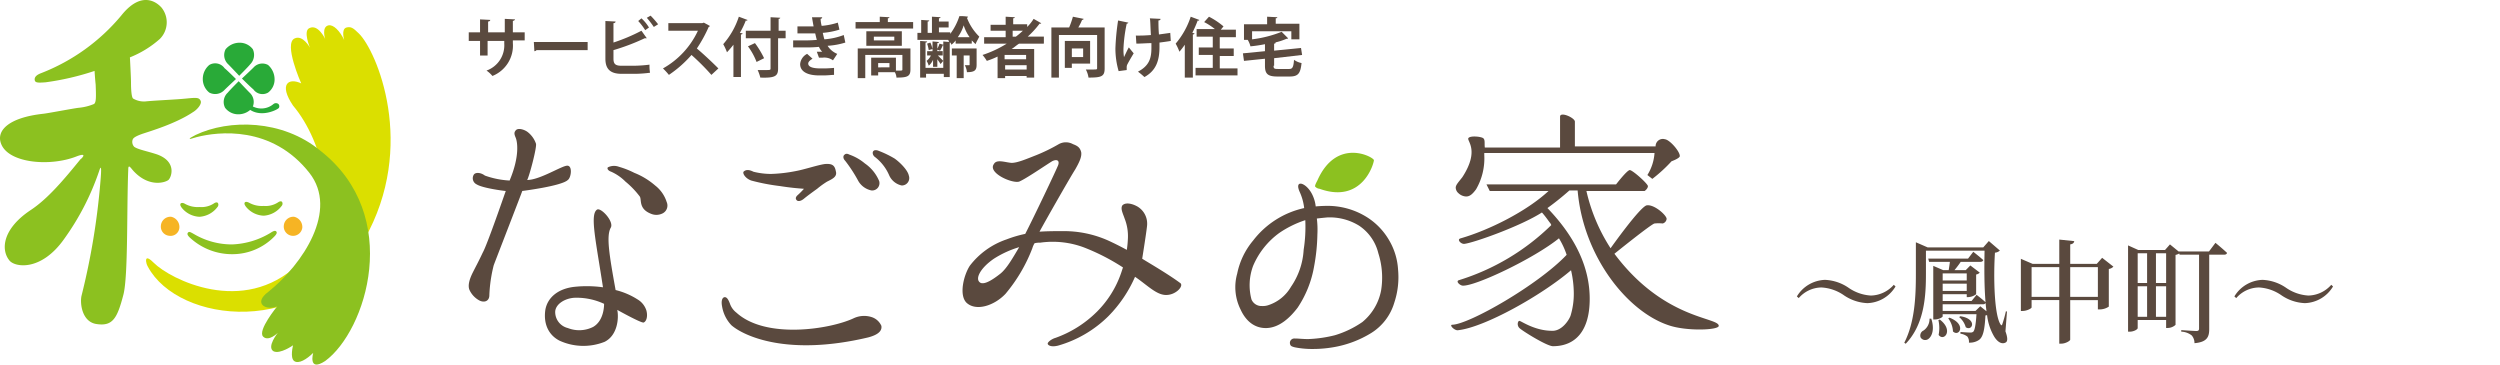 <svg xmlns="http://www.w3.org/2000/svg" xmlns:xlink="http://www.w3.org/1999/xlink" width="480" height="70" viewBox="0 0 480 70">
  <defs>
    <clipPath id="clip-logo_otori">
      <rect width="480" height="70"/>
    </clipPath>
  </defs>
  <g id="logo_otori" clip-path="url(#clip-logo_otori)">
    <g id="グループ_7" data-name="グループ 7" transform="translate(-1.913 -1.821)">
      <path id="パス_58" data-name="パス 58" d="M29.115,52.829c-.418-.729-.418-1.458-.209-1.562s.522,0,1.357.833c3.133,3.123,17.125,10.307,27.672.312,9.189-8.641,4.8-23.737-.94-30.5-2.819-4.164-.835-5.414,1.566-4.268,0,0-3.446-7.7-1.253-8.641,1.566-.729,2.924,1.77,2.924,1.77s-1.357-3.227-.1-3.748C61.8,6.189,63.156,9.1,63.156,9.1s-.731-2.29.627-2.6c.94-.208,2.193,1.041,3.028,2.811,0,0-.627-2.082.418-2.395.835-.208,1.253,0,2.4,1.145,3.341,3.227,11.278,21.551,1.044,39.561C59.919,66.676,34.962,63.761,29.115,52.829Z" transform="translate(1.187 0.191)" fill="#dbdf00"/>
      <path id="パス_59" data-name="パス 59" d="M37.949,26.778c-.522.312-1.253.625-1.149.729s.209,0,1.357-.312c4.072-1.041,14.41-2.29,21.615,6.871,5.639,7.184-1.253,17.49-7.832,22.8-3.133,2.29-.418,3.748,1.671,2.811,0,0-3.864,4.685-2.715,5.83,1.044,1.041,2.819-.729,2.819-.729s-2.193,2.707-.835,3.54c1.253.625,3.759-1.145,3.759-1.145s-.627,2.395.209,3.019,2.4-.312,3.655-1.562c0,0-1.044,3.748,2.3,1.562,7.832-5.726,15.037-27.9-.94-40.394C54.552,23.759,44.319,23.759,37.949,26.778Z" transform="translate(1.542 0.944)" fill="#8cc120"/>
      <path id="パス_60" data-name="パス 60" d="M42.307,39.306c-.1-.208-.418-.208-.731,0a4.367,4.367,0,0,1-2.819.729,5.029,5.029,0,0,1-2.819-.625c-.313-.208-.731-.208-.835,0s0,.416.209.729a4.6,4.6,0,0,0,3.446,1.77A4.668,4.668,0,0,0,42.2,40.035.656.656,0,0,0,42.307,39.306Z" transform="translate(1.466 1.534)" fill="#8cc120"/>
      <path id="パス_61" data-name="パス 61" d="M54.107,39.106c-.1-.208-.418-.208-.731,0a4.367,4.367,0,0,1-2.819.729,5.029,5.029,0,0,1-2.819-.625c-.418-.208-.731-.208-.835,0s0,.416.209.729a4.6,4.6,0,0,0,3.446,1.77A4.668,4.668,0,0,0,54,39.835.656.656,0,0,0,54.107,39.106Z" transform="translate(1.987 1.526)" fill="#8cc120"/>
      <path id="パス_62" data-name="パス 62" d="M53.421,44.5c-.209-.208-.522-.1-1.149.312A15.3,15.3,0,0,1,44.963,47a14.3,14.3,0,0,1-7.31-1.978c-.731-.416-.94-.521-1.149-.312s-.209.521.522,1.145a11.862,11.862,0,0,0,8.04,3.019A11.241,11.241,0,0,0,53,45.545C53.526,45.025,53.63,44.712,53.421,44.5Z" transform="translate(1.524 1.75)" fill="#8cc120"/>
      <path id="パス_63" data-name="パス 63" d="M35.051,43.883a1.7,1.7,0,0,1-1.984,1.562A1.762,1.762,0,0,1,31.5,43.466,1.846,1.846,0,0,1,33.484,41.8,2.017,2.017,0,0,1,35.051,43.883Z" transform="translate(1.308 1.642)" fill="#f6b424"/>
      <path id="パス_64" data-name="パス 64" d="M57.652,43.883a1.787,1.787,0,0,1-3.55-.416A1.846,1.846,0,0,1,56.086,41.8,2.017,2.017,0,0,1,57.652,43.883Z" transform="translate(2.306 1.642)" fill="#f6b424"/>
      <path id="パス_65" data-name="パス 65" d="M40.431,21.163c-.313-.625-.731-.625-2.819-.416s-5.117.312-7.518.521a4.069,4.069,0,0,1-2.611-.521c-.313-.208-.418-1.666-.418-3.123,0-.937-.209-4.789-.209-4.789A19.615,19.615,0,0,0,32.6,9.3a4.508,4.508,0,0,0,.313-6.038C32.7,3.048,29.571-.7,25.185,4.818A37.823,37.823,0,0,1,9.835,15.854c-.835.312-1.357.729-1.253,1.353.1.521.627.521,2.088.416a51.116,51.116,0,0,0,9.4-2.186s.1,1.666.209,2.6c.1,2.5.1,3.436-.313,3.748a9.967,9.967,0,0,1-2.924.729c-.94.1-5.848,1.041-6.787,1.145-6.683.729-9.085,3.227-8.145,5.726,1.357,3.748,9.294,4.477,14.41,2.5,2.4-.937,1.044.416.835.521-3.133,3.852-6.265,7.6-9.607,9.786-5.43,3.644-5.639,7.6-4.072,9.578.94,1.353,6.056,2.29,10.547-4.06A49.3,49.3,0,0,0,20.9,34.8c.209-.625.627-1.978.313,1.666a135.749,135.749,0,0,1-3.655,22.175c-.313,1.458.1,5.1,3.028,5.414,3.028.416,3.864-1.249,5.012-5.622.94-3.54.627-16.449.94-24.049,0-1.249.522-.208,1.149.416,2.924,3.019,5.952,2.082,6.579,1.562.627-.625,1.566-3.54-2.193-4.893-1.88-.625-3.655-.937-4.386-1.458a1.356,1.356,0,0,1-.313-1.353c.1-.312.418-.625,1.88-1.145,1.566-.521,6.474-1.978,9.711-4.164C39.7,22.933,40.744,21.788,40.431,21.163Z" transform="translate(0 0)" fill="#8cc120"/>
      <path id="パス_66" data-name="パス 66" d="M48.634,10.949A3.152,3.152,0,0,0,46.024,9.7a3.47,3.47,0,0,0-2.611,1.249,2.411,2.411,0,0,0,.522,2.915c.418.416,2.088,2.186,2.088,2.186s1.671-1.666,2.088-2.186A2.568,2.568,0,0,0,48.634,10.949Z" transform="translate(1.821 0.324)" fill="#29aa38"/>
      <path id="パス_67" data-name="パス 67" d="M40.453,13.813A3.5,3.5,0,0,0,39.2,16.52a3.3,3.3,0,0,0,1.253,2.6,2.428,2.428,0,0,0,2.924-.521c.418-.416,2.193-2.082,2.193-2.082s-1.671-1.666-2.193-2.082A2.2,2.2,0,0,0,40.453,13.813Z" transform="translate(1.649 0.479)" fill="#29aa38"/>
      <path id="パス_68" data-name="パス 68" d="M43.313,21.9a3.152,3.152,0,0,0,2.611,1.249A3.47,3.47,0,0,0,48.534,21.9a2.411,2.411,0,0,0-.522-2.915c-.418-.416-2.088-2.186-2.088-2.186s-1.671,1.666-2.088,2.186A2.445,2.445,0,0,0,43.313,21.9Z" transform="translate(1.817 0.616)" fill="#29aa38"/>
      <path id="パス_69" data-name="パス 69" d="M51.412,19.122a3.135,3.135,0,0,0,1.253-2.6,3.661,3.661,0,0,0-1.253-2.707,2.276,2.276,0,0,0-2.819.521c-.418.416-2.193,2.082-2.193,2.082s1.671,1.666,2.193,2.082A2.14,2.14,0,0,0,51.412,19.122Z" transform="translate(1.967 0.48)" fill="#29aa38"/>
      <path id="パス_70" data-name="パス 70" d="M46.608,20.73c2.3,3.748,6.787,1.353,6.892,1.041a.64.64,0,0,0-.1-.729.769.769,0,0,0-.94,0,3.6,3.6,0,0,1-5.326-.729c-.209-.208-.313-.416-.522-.312C46.3,20.105,46.4,20.418,46.608,20.73Z" transform="translate(1.968 0.746)" fill="#29aa38"/>
    </g>
    <g id="グループ_8" data-name="グループ 8" transform="translate(5.945 -0.218)">
      <path id="パス_71" data-name="パス 71" d="M102.974,31.878c-1.054,0-5.271,2.748-7.7,2.748.422-.74,1.9-6.341,1.687-6.975a4.8,4.8,0,0,0-1.581-2.219c-.527-.423-1.687-.845-2.214-.423-.422.423-.422.74-.105,1.479s.843,3.487-1.16,8.243a16.618,16.618,0,0,1-4.744-.951c-.843-.634-1.792-.634-2.109-.211a1.3,1.3,0,0,0,.527,1.9c1.16.74,5.377,1.268,5.588,1.268C90.744,37.9,87.582,47.1,86.738,48.576c-.738,1.585-1.371,2.748-1.9,3.8s-1.054,2.431-.633,3.382a4.395,4.395,0,0,0,1.9,2.008c.843.423,1.792.211,1.9-.845a27.415,27.415,0,0,1,.843-5.918c.633-1.691,5.482-14.161,5.482-14.267,0,0,7.591-.951,8.75-2.114C103.712,34.2,104.028,31.878,102.974,31.878Z" transform="translate(0 0.149)" fill="#5a493e"/>
      <path id="パス_72" data-name="パス 72" d="M120.685,38.471a6.478,6.478,0,0,0-2.214-3.17,14.027,14.027,0,0,0-4.006-2.431,16.411,16.411,0,0,0-2.952-1.162,2.648,2.648,0,0,0-2.109.106c-.211.211,0,.634.633.845a9.1,9.1,0,0,1,2.741,1.9,16.7,16.7,0,0,1,2.741,2.853c.422.634-.316,2.431,2.319,3.382a2.641,2.641,0,0,0,2-.106A1.68,1.68,0,0,0,120.685,38.471Z" transform="translate(1.371 0.531)" fill="#5a493e"/>
      <path id="パス_73" data-name="パス 73" d="M107.176,62.013a5.941,5.941,0,0,1-4.85.211,3.167,3.167,0,0,1-2.425-3.17c.105-1.479,1.9-2.536,3.69-2.642a12.435,12.435,0,0,1,5.693,1.162S109.39,60.745,107.176,62.013Zm8.54-5.284a14.035,14.035,0,0,0-4.217-1.8c-1.265-6.975-1.792-10.356-.949-11.942.738-1.162-1.9-4.016-2.636-3.487-1.371.951-.211,5.918,1.16,14.9A22.651,22.651,0,0,0,103.7,54.3c-3.163.317-5.271,2.008-5.693,4.438-.422,2.959.843,4.967,2.741,5.918a11,11,0,0,0,8.645.211c2.53-1.268,2.741-4.65,2.425-6.129,0,0,4.533,2.536,5.061,2.431.527-.211.843-1.162.527-2.325A3.815,3.815,0,0,0,115.716,56.729Z" transform="translate(0.753 0.978)" fill="#5a493e" fill-rule="evenodd"/>
      <path id="パス_74" data-name="パス 74" d="M132.945,58.36c5.693,5.178,18.133,3.17,22.561,1.057a4.727,4.727,0,0,1,3.374-.211,3.069,3.069,0,0,1,1.9,1.691c.105.634-.105,1.585-2.53,2.219-15.6,3.7-23.932-.317-26.251-2.325A6.834,6.834,0,0,1,130.2,57.2c-.211-1.057,0-1.691.422-1.8.527-.106.843.634,1.054,1.162A3.7,3.7,0,0,0,132.945,58.36Z" transform="translate(2.5 1.884)" fill="#5a493e"/>
      <path id="パス_75" data-name="パス 75" d="M145.7,35.957c-1.371-.106-2.636-.211-4.639-.528a39.031,39.031,0,0,1-5.482-1.057c-1.16-.423-1.687-1.374-1.476-1.691.527-.528,1.265-.317,1.9,0a13.884,13.884,0,0,0,3.374.423,28.275,28.275,0,0,0,4.639-.528c1.792-.317,4.217-1.162,5.693-1.374,1.371-.106,1.9.211,2.109,1.374.316,1.057-.633,1.479-1.687,2.008a16.673,16.673,0,0,0-1.9,1.374c-.738.528-1.9,1.374-2.53,1.9s-1.16.528-1.371.317c-.316-.317-.211-.634.105-.951A14,14,0,0,0,145.7,35.957Z" transform="translate(2.714 0.509)" fill="#5a493e"/>
      <path id="パス_76" data-name="パス 76" d="M155.042,34.37a27.45,27.45,0,0,0-2.425-3.7c-.422-.423-.422-.951-.105-1.162.316-.317.738-.106.949,0a9.519,9.519,0,0,1,2.952,1.691,7.678,7.678,0,0,1,2.741,3.382,1.407,1.407,0,0,1-1.476,1.8A3.8,3.8,0,0,1,155.042,34.37Z" transform="translate(3.703 0.405)" fill="#5a493e"/>
      <path id="パス_77" data-name="パス 77" d="M160.761,33.456a8.848,8.848,0,0,0-2.741-3.487c-.422-.317-.527-.951-.211-1.162.211-.211.738-.106.949,0a19.8,19.8,0,0,1,3.057,1.479c1.054.74,2.53,2.219,2.741,3.276a1.422,1.422,0,0,1-1.371,1.9A3.413,3.413,0,0,1,160.761,33.456Z" transform="translate(3.993 0.367)" fill="#5a493e"/>
      <path id="パス_78" data-name="パス 78" d="M283.876,28.328V22.622c0-1.057,2.847.211,2.847.951v4.756h15.5a1.386,1.386,0,0,1,1.792-1.374c.949.106,2.952,2.431,2.847,3.276-.105.423-1.581.951-1.581.951a28.677,28.677,0,0,1-3.69,3.382l-.949-.74a9.094,9.094,0,0,0,1.371-4.227H269.327v.423a11.806,11.806,0,0,1-1.581,6.552c-.633.845-1.16,1.374-1.9,1.374a2.275,2.275,0,0,1-1.476-.634,1.469,1.469,0,0,1-.527-1.057c0-.528.527-1.057,1.265-2.008,3.374-5.178.843-6.975,1.16-7.5s2.425-.317,2.847,0,.211,1.057.316,1.8h14.443ZM289.569,57.6c0,6.024-2.636,9.088-7.064,9.088-1.16,0-5.9-2.959-6.431-3.487s-.316-1.374,0-1.374,3.057,2.008,6.536,1.9c1.581-.106,2.847-1.8,3.268-2.853a14.314,14.314,0,0,0,.633-4.544,20.154,20.154,0,0,0-.527-4.227c-5.693,4.861-16.657,10.991-21.718,11.519-.633.106-1.792-1.057-1.054-1.057,3.268-.106,16.552-7.715,21.929-13.421a15.055,15.055,0,0,0-1.476-3.17c-4.85,3.91-16.025,9.194-18.45,9.088-.527,0-1.476-.845-.738-1.057A43.826,43.826,0,0,0,282.189,43.44a1.408,1.408,0,0,0-.316-.528c-.316-.423-.738-1.057-1.476-1.9-4.112,2.642-13.073,5.812-14.865,6.024-.633.106-1.581-.845-.738-1.057,5.482-1.585,12.651-5.178,16.868-9.088H270.381l-.633-1.268h24.881s2.109-2.748,2.636-2.748,3.374,2.536,3.479,3.065c0,.528-.633.951-.633.951H288.936a34.2,34.2,0,0,0,4.639,10.991s5.693-8.032,6.958-8.243c1.476-.211,3.9,2.008,3.8,2.642a1.031,1.031,0,0,1-.738.845,7.732,7.732,0,0,0-1.581,0c-.633.106-7.7,5.812-7.7,5.812,9.488,12.681,20.031,12.153,20.031,13.844,0,.845-6.22,1.057-9.594-.106-8.012-2.642-16.447-13.315-17.5-25.891h-1.581a53.655,53.655,0,0,1-4.217,3.382C287.039,45.977,289.569,51.789,289.569,57.6Z" transform="translate(9.71)" fill="#5a493e" fill-rule="evenodd"/>
      <path id="パス_79" data-name="パス 79" d="M181.275,52.454c-1.476,1.162-2.952,2.114-3.8,1.8-1.265-.634-.105-2.853,2.53-4.65a19.152,19.152,0,0,1,4.85-2.219C183.489,49.706,182.435,51.5,181.275,52.454Zm34.475,1.8c-2.425-1.8-6.642-4.227-7.274-4.65,0,0,.949-5.918.949-6.552a3.811,3.811,0,0,0-1.9-3.487c-.949-.528-2.214-.845-2.847-.211-.422.634.105,1.585.422,2.536a9.179,9.179,0,0,1,.633,3.8,19.406,19.406,0,0,1-.211,2.219c-1.16-.634-2.425-1.268-3.585-1.8a20.873,20.873,0,0,0-8.75-1.8c-1.371,0-2.847,0-4.428.106,1.265-2.325,5.9-10.462,6.853-11.942.843-1.479,1.265-2.431,1.16-3.276-.211-.951-.738-1.268-1.581-1.585a2.81,2.81,0,0,0-2.741,0,33.313,33.313,0,0,1-4.323,2.114c-1.9.74-3.585,1.479-4.744,1.479-1.265-.106-2.847-.74-3.374.211-1.265,1.691,3.479,3.8,4.85,3.382,1.265-.528,4.639-2.853,6.326-3.91.843-.423,1.476-.211,1.16.74-.316.845-4.639,9.934-6.326,13.21a23,23,0,0,0-3.585,1.057,14.9,14.9,0,0,0-7.064,5.073c-1.16,1.8-2.109,5.6-.633,7.08,1.792,1.691,5.271.634,7.485-1.691a30.57,30.57,0,0,0,5.166-8.771,3.759,3.759,0,0,1,.422-.951,3.579,3.579,0,0,1,1.054-.106,17.086,17.086,0,0,1,8.54.951,40.981,40.981,0,0,1,7.38,3.8l-.316.951a19.362,19.362,0,0,1-4.744,7.609,21.5,21.5,0,0,1-7.907,4.967c-.738.211-1.581.845-1.476,1.162s.738.634,2,.317a22.458,22.458,0,0,0,9.594-5.6,24.92,24.92,0,0,0,5.166-7.609c2.319,1.585,4.006,3.382,5.8,3.487C214.907,56.681,216.593,54.779,215.75,54.25Z" transform="translate(4.881 0.286)" fill="#5a493e" fill-rule="evenodd"/>
      <path id="パス_80" data-name="パス 80" d="M238.623,34.486c-.105.211-.527.951-.422,1.162a1.3,1.3,0,0,0,.843.423c8.223,2.959,10.437-4.861,10.437-5.5C249.376,29.942,242.313,26.137,238.623,34.486Z" transform="translate(8.365 0.394)" fill="#8cc120"/>
      <path id="パス_81" data-name="パス 81" d="M234.35,54.564a7.826,7.826,0,0,1-4.217,3.487,3.343,3.343,0,0,1-1.371.211,2.067,2.067,0,0,1-2-1.268,10.618,10.618,0,0,1,.316-6.446,15.037,15.037,0,0,1,5.061-6.341,19.665,19.665,0,0,1,4.955-2.431,28.43,28.43,0,0,1-.316,5.707A13.851,13.851,0,0,1,234.35,54.564Zm20.558-3.276a12.521,12.521,0,0,0-1.687-5.6,12.816,12.816,0,0,0-4.744-4.756,14.19,14.19,0,0,0-7.169-1.9s-1.054,0-2.214.106a6.842,6.842,0,0,0-.633-2.219c-1.16-2.431-3.585-3.065-2.425-.528a10.176,10.176,0,0,1,.843,3.065,16.919,16.919,0,0,0-9.8,6.235,14.256,14.256,0,0,0-3.057,6.341,9.6,9.6,0,0,0,.633,6.869c1.054,2.325,2.741,3.593,4.85,3.593,2.636,0,4.744-2.114,6.115-3.91a20.468,20.468,0,0,0,3.163-7.926,36.372,36.372,0,0,0,.633-6.129,17.488,17.488,0,0,0-.105-3.065s.843-.106,2-.211a10.723,10.723,0,0,1,6.115,1.585,8.86,8.86,0,0,1,3.69,5.284,15.366,15.366,0,0,1,.527,7.186,10.36,10.36,0,0,1-3.585,6.024,18.714,18.714,0,0,1-5.271,2.536,24.3,24.3,0,0,1-5.166.74c-.949,0-1.9-.106-2.319-.106h-.211a.852.852,0,0,0-.949.74.955.955,0,0,0,.105.528c.105.211.422.317.843.423a16.985,16.985,0,0,0,3.479.317,23,23,0,0,0,3.8-.317,20.3,20.3,0,0,0,7.38-2.748,10.273,10.273,0,0,0,4.428-5.812A15.466,15.466,0,0,0,254.908,51.288Z" transform="translate(7.577 0.712)" fill="#5a493e" fill-rule="evenodd"/>
    </g>
    <g id="グループ_11" data-name="グループ 11" transform="translate(5.1 -2.9)">
      <path id="パス_88" data-name="パス 88" d="M95.642,10.638H93.37v.517a6.28,6.28,0,0,1-3.925,6.31,5.417,5.417,0,0,0-1.136-1.034,5.154,5.154,0,0,0,3.409-5.172v-.517h-3.2v2.793H87.069V10.741H84.9V9.086h2.169V6.6l1.963.1c0,.1-.1.31-.413.31V9.086h3.2V6.5l1.963.1c0,.1-.1.207-.413.31V9.086h2.272v1.552Z" transform="translate(0 0.021)" fill="#5a4a3f"/>
      <path id="パス_89" data-name="パス 89" d="M97,10.8h10.329v1.552H97.516a.536.536,0,0,1-.413.207Z" transform="translate(0.398 0.169)" fill="#5a4a3f"/>
      <path id="パス_90" data-name="パス 90" d="M115.981,15.521a27.285,27.285,0,0,0,2.789-.207,7.841,7.841,0,0,0,.1,1.552,25.4,25.4,0,0,1-2.686.207H113.4c-2.169,0-3.1-.931-3.1-2.9V6.934l1.963.1c0,.1-.1.31-.413.31v3.724A34.85,34.85,0,0,0,117.221,8.8l1.033,1.448h-.413a41.1,41.1,0,0,1-5.991,2.276v1.655c0,1.034.413,1.345,1.549,1.345Zm1.24-9.1a7.711,7.711,0,0,1,1.446,1.759l-.723.517A11.291,11.291,0,0,0,116.6,6.934Zm1.756-.517a18.32,18.32,0,0,1,1.446,1.655l-.826.517a19.885,19.885,0,0,0-1.343-1.759Z" transform="translate(0.836 0)" fill="#5a4a3f"/>
      <path id="パス_91" data-name="パス 91" d="M129.986,7.821a.222.222,0,0,1-.207.207,26.517,26.517,0,0,1-2.272,4.138c1.239,1.034,3,2.69,4.132,3.828L130.3,17.234a44.508,44.508,0,0,0-3.822-3.828,22.137,22.137,0,0,1-4.338,3.828A12.392,12.392,0,0,0,121,15.993a16.039,16.039,0,0,0,6.714-7.241h-5.681V7.3h6.507l.31-.1Z" transform="translate(1.189 0.045)" fill="#5a4a3f"/>
      <path id="パス_92" data-name="パス 92" d="M134.163,11.479a18.006,18.006,0,0,1-1.24,1.448,10.45,10.45,0,0,0-.723-1.552,15.052,15.052,0,0,0,3-5.276l1.653.621c0,.1-.1.207-.31.1A16.842,16.842,0,0,1,135.4,9.2l.516.1c0,.1-.1.207-.31.207v8.172h-1.446Zm10.019-2.69v1.448h-1.446v5.793c0,1.448-.516,1.862-3.409,1.759a8.117,8.117,0,0,0-.516-1.448h1.549c.826,0,.93,0,.93-.31V10.238h-4.751V8.79h4.751V6.2l1.859.1c0,.1-.1.207-.31.207V8.79Zm-5.578,6a12.543,12.543,0,0,0-1.653-3l1.343-.621a18.08,18.08,0,0,1,1.756,2.9Z" transform="translate(1.557 0.007)" fill="#5a4a3f"/>
      <path id="パス_93" data-name="パス 93" d="M155.219,11.062a14.376,14.376,0,0,1-3.409.621,3.976,3.976,0,0,0,1.859,1.552l-.826,1.241a2.781,2.781,0,0,0-1.963-.517h-.723l-.413-1.138h1.033a2.936,2.936,0,0,1-.62-.931,24.221,24.221,0,0,1-2.686.1H145.2V10.648h1.653a28,28,0,0,0,2.892-.1c-.1-.31-.207-.828-.31-1.241h-3.409V7.959h3.1c-.1-.517-.207-1.138-.31-1.759h1.963a.33.33,0,0,1-.31.31,6.064,6.064,0,0,0,.207,1.345,13.7,13.7,0,0,0,3.1-.621l.31,1.345a14.653,14.653,0,0,1-3.2.621c.1.414.207.931.31,1.241a13.107,13.107,0,0,0,3.719-.828Zm-2.169,6.207c-.516,0-1.136.1-1.963.1h-.93c-2.169,0-3.615-.724-3.615-2.172a2.429,2.429,0,0,1,1.343-1.966l1.033.931c-.516.31-.826.621-.826.931,0,.828,1.446.931,2.272.931a22.432,22.432,0,0,0,2.686-.1Z" transform="translate(1.985 0.01)" fill="#5a4a3f"/>
      <path id="パス_94" data-name="パス 94" d="M163,7.134h4.855V8.376H156.8V7.134h4.648V6.1l1.859.1c0,.1-.1.207-.31.207Zm4.338,5.069v4.034c0,1.345-.62,1.552-2.686,1.552a2.315,2.315,0,0,0-.31-1.034h-3.2v.621H159.8V13.962h4.751v2.483h.62c.516,0,.62,0,.62-.207V13.445h-7.127v4.448h-1.446V12.2Zm-8.47-3.31h6.817v2.793h-6.817Zm5.371,1.759V9.928h-3.925v.724Zm-.93,5.172V15h-2.169v.828Z" transform="translate(2.367 0.007)" fill="#5a4a3f"/>
      <path id="パス_95" data-name="パス 95" d="M175.634,11.276v-.621a3.146,3.146,0,0,1-.826.828.785.785,0,0,0-.207-.414h-.1V17.69h-1.136v-.621h-3.409v.724h-1.136V10.759l1.343.1c0,.1-.1.207-.31.207v4.862h3.409V11.586h-.1a4.835,4.835,0,0,1-.516,1.034l-.62-.207a5.548,5.548,0,0,0,.516-1.138l.723.207v-.621l1.136.1c-.1-.1-.1-.31-.207-.414H168.3V9.207h.723V6.724l1.549.1c0,.1-.1.207-.31.207V9.207h.826V6.1l1.653.1c0,.1-.1.207-.31.207v.621h1.859V8.172h-1.859V9.1H174.6v.31A11.919,11.919,0,0,0,176.357,6a8.337,8.337,0,0,1,1.653.1.222.222,0,0,1-.207.207,10.041,10.041,0,0,0,2.376,3.621c-.207.414-.516.931-.723,1.448l-.723-.724v.621h-3.1Zm-4.338-.414,1.136.1c0,.1-.1.207-.31.207v1.552h1.033v.828h-.93l1.033,1.034-.516.621c-.1-.207-.413-.621-.62-.931v1.448H171.3V14.379a3.242,3.242,0,0,1-.826,1.138,3.678,3.678,0,0,0-.413-.931,2.816,2.816,0,0,0,.826-1.034h-.723v-.828h1.033V10.862Zm-.826,1.655a7.234,7.234,0,0,0-.31-1.241l.62-.207a5.838,5.838,0,0,1,.413,1.241Zm9.193-.31v3.1c0,1.034-.31,1.448-1.859,1.448a3.375,3.375,0,0,0-.413-1.345h.826c.1,0,.1,0,.1-.1V13.552h-1.136V17.9H175.84V13.552h-.93V12.207Zm-1.343-2.172a7.819,7.819,0,0,1-1.136-2.276,7.819,7.819,0,0,1-1.136,2.276Z" transform="translate(2.746 0.003)" fill="#5a4a3f"/>
      <path id="パス_96" data-name="パス 96" d="M191.969,11.272h-4.545c-.516.31-.93.724-1.446,1.034h4.338V17.79H188.87v-.31h-4.132v.414h-1.446V13.755a17.207,17.207,0,0,1-2.066.828,7.894,7.894,0,0,0-.826-1.138,21.038,21.038,0,0,0,4.648-2.172H180.71V10.031h4.132V8.79h-2.892V7.652h2.892V6.1l1.756.1c0,.1-.1.207-.31.207V7.548h2.686v.517a8.156,8.156,0,0,0,1.24-1.552l1.446.828c0,.1-.1.1-.207.1h-.1a17.525,17.525,0,0,1-2.272,2.483h3.1v1.345Zm-3.2,3v-.828h-4.132v.828Zm-4.028,1.966h4.132V15.41h-4.132Zm1.446-7.448V9.928h.62a15.46,15.46,0,0,0,1.343-1.138Z" transform="translate(3.144 0.007)" fill="#5a4a3f"/>
      <path id="パス_97" data-name="パス 97" d="M203.426,8.169v7.862c0,1.552-.62,1.759-3.1,1.759a4.581,4.581,0,0,0-.516-1.552h1.24c.93,0,.93,0,.93-.31V9.617h-7.334V17.79H193.2V8.169h3.409a16.435,16.435,0,0,0,.723-2.069l2.066.414c0,.1-.207.207-.31.207a9.465,9.465,0,0,1-.723,1.448ZM200.74,15.1h-3.615v.828h-1.343V10.755h4.855V15.1ZM199.4,12.2h-2.272v1.655h2.169V12.2Z" transform="translate(3.566 0.007)" fill="#5a4a3f"/>
      <path id="パス_98" data-name="パス 98" d="M207.579,7.228c0,.1-.207.207-.31.207a28.692,28.692,0,0,0-.62,4.759,8.911,8.911,0,0,0,.1,1.655c.207-.414.62-1.345.93-1.862l.93,1.138c-.31.517-.93,1.552-1.24,2.172a1.314,1.314,0,0,0-.1.621v.414l-1.549.207a15.568,15.568,0,0,1-.62-4.345,45.2,45.2,0,0,1,.516-5.379Zm1.446,2.483a27.024,27.024,0,0,0,2.892-.1c-.1-1.448-.1-2.9-.207-3.207l2.066.1c0,.1-.1.31-.413.31,0,.621,0,1.655.1,2.69.62-.1,1.549-.207,2.169-.31l.1,1.552q-.93.155-2.169.31v.828c0,2.586-.62,4.552-2.892,5.793a13.121,13.121,0,0,0-1.24-1.034c2.169-1.138,2.582-2.586,2.582-4.552v-.931c-.723,0-1.963.1-2.892.1Z" transform="translate(3.958 0.017)" fill="#5a4a3f"/>
      <path id="パス_99" data-name="パス 99" d="M218.056,11.479a15.2,15.2,0,0,1-1.033,1.345,10.448,10.448,0,0,0-.723-1.552A15.389,15.389,0,0,0,219.192,6.1l1.653.621a.2.2,0,0,1-.31.1A23.682,23.682,0,0,1,219.5,9.2l.413.1c0,.1-.1.207-.31.207V17.79h-1.549Zm6.921,4.552h3.2v1.345h-8.057V15.928h3.305V13.445h-2.686V12h2.686V9.928h-3.1V8.479h3.512a11.7,11.7,0,0,0-2.066-1.345L222.7,6.1a14.542,14.542,0,0,1,2.789,1.862l-.516.621h2.892v1.448h-3.1V12.2h2.686v1.448H224.77v2.379Z" transform="translate(4.326 0.007)" fill="#5a4a3f"/>
      <path id="パス_100" data-name="パス 100" d="M234.688,15.514c0,.517.1.621.826.621h2.169c.62,0,.826-.31.93-1.759a3.619,3.619,0,0,0,1.446.621c-.207,1.966-.62,2.586-2.272,2.586h-2.376c-1.859,0-2.376-.517-2.376-2.069V14.169l-4.028.414-.207-1.448,4.235-.414V11.376a25.912,25.912,0,0,1-2.789.414,4.481,4.481,0,0,0-.516-1.241h-.723v-3h4.442V6.1l1.963.1c0,.1-.1.207-.31.207V7.445h4.545v3H238.1V8.893h-7.54v1.552A22.6,22.6,0,0,0,236.237,9l1.24,1.241c-.1.1-.1.1-.31.1a11.754,11.754,0,0,1-2.272.724h.207c0,.1-.1.207-.31.207v1.345l5.165-.517.207,1.345-5.371.621v1.448Z" transform="translate(4.738 0.007)" fill="#5a4a3f"/>
    </g>
    <path id="パス_140" data-name="パス 140" d="M10.1-7.025a8.627,8.627,0,0,0,4.452,1.482,6.529,6.529,0,0,0,5.418-3.2l-.336-.322A6.005,6.005,0,0,1,15.225-7,8.368,8.368,0,0,1,10.9-8.529a8.627,8.627,0,0,0-4.452-1.482A6.555,6.555,0,0,0,1.029-6.832l.357.322A5.829,5.829,0,0,1,5.775-8.551,8.369,8.369,0,0,1,10.1-7.025ZM26.5-2.557A2.7,2.7,0,0,1,25.368-.3a1.075,1.075,0,0,0-.588,1.332,1.022,1.022,0,0,0,1.554.258c.693-.559,1.134-1.933.5-3.845Zm1.7.258A6.833,6.833,0,0,1,28.245.558c.987,1.353,2.961-.859.231-2.943Zm1.89-.322A4.608,4.608,0,0,1,31-.108c1.176,1.139,2.688-1.353-.672-2.642Zm2.1-.236a3.871,3.871,0,0,1,1.26,1.933c1.239.881,2.352-1.59-1.05-2.105Zm4.053-2.084-.924.9h-6.3V-5.328h7.749a.553.553,0,0,0,.5-.236c.042.537.1,1.074.168,1.59Zm-2.6-6.316V-9.9h-4.62v-1.353Zm-4.62,3.373v-1.4h4.62v1.4ZM41.37-3.932l-.21-.043a22.9,22.9,0,0,1-.672,2.427c-.084.3-.189.344-.357.086-1.239-1.89-1.365-9.3-1.071-13.77a1.574,1.574,0,0,0,.945-.408l-2.121-1.826-1.071,1.224H26.145l-2.268-.988v6.058c0,4.318-.189,9.259-2.226,13.233l.273.193C25.6-1.569,25.809-7.2,25.809-11.171v-4.447H37.065C37-12.31,37-8.744,37.254-5.715c-.672-.623-1.722-1.418-1.722-1.418l-.966,1.182H29.022v-1.31h4.62V-6.7h.315a2.64,2.64,0,0,0,1.491-.559v-3.781a1.187,1.187,0,0,0,.693-.365l-1.806-1.375-.882.9H31.29a19.284,19.284,0,0,0,1.2-1.59h3.759c.294,0,.5-.107.567-.344C36.078-14.48,34.9-15.4,34.9-15.4l-1.008,1.31H26.25l.168.623h3.99c-.063.516-.147,1.1-.231,1.59h-1.05L27.216-12.7v10.29h.294c.777,0,1.512-.43,1.512-.6v-.408h6.489c-.126,2.041-.336,3.115-.63,3.373a.857.857,0,0,1-.567.15c-.357,0-1.3-.064-1.869-.107l-.021.322A2.844,2.844,0,0,1,33.768.88a1.65,1.65,0,0,1,.294,1.16,3.134,3.134,0,0,0,1.932-.516c.777-.559,1.092-1.89,1.239-4.7q.189-.032.315-.064A10.494,10.494,0,0,0,38.85.773C39.417,1.761,40.3,2.491,41.139,2c.4-.236.357-.967-.063-2.127ZM53.508-6.746V-12.46h5.313v5.714Zm-7.413,0V-12.46h5.313v5.714Zm13.545-7.5-1.029,1.16h-5.1v-3.738c.567-.086.714-.322.777-.623l-2.877-.3v4.662H46.284l-2.247-.967V-4.039h.315c.84,0,1.743-.494,1.743-.687v-1.4h5.313V2.234h.4c.8,0,1.7-.537,1.7-.773V-6.123h5.313V-4.34h.357a3.122,3.122,0,0,0,1.743-.537V-12.1a1.553,1.553,0,0,0,.882-.451ZM69.972-2.922V-8.787h1.953v5.865ZM66.465-8.787h1.806v5.865H66.465Zm1.806-6.337V-9.41H66.465v-5.714Zm3.654,0V-9.41H69.972v-5.714Zm8.232-.344H74.34v.021l-1.68-1.375-.945,1.074H66.57l-1.953-.881V-.065h.315c.819,0,1.533-.451,1.533-.687V-2.3h5.46V-.774H72.2a2.267,2.267,0,0,0,1.533-.6V-14.8a2.275,2.275,0,0,0,.714-.279l.063.236h3.738V-.667c0,.322-.126.473-.5.473-.5,0-2.919-.172-2.919-.172v.3a3.42,3.42,0,0,1,2.016.73,2.238,2.238,0,0,1,.525,1.482C79.842,1.933,80.2.88,80.2-.581V-14.845h2.856c.294,0,.5-.107.567-.344-.84-.795-2.226-1.933-2.226-1.933ZM94.1-7.025a8.627,8.627,0,0,0,4.452,1.482,6.529,6.529,0,0,0,5.418-3.2l-.336-.322A6.005,6.005,0,0,1,99.225-7,8.369,8.369,0,0,1,94.9-8.529a8.627,8.627,0,0,0-4.452-1.482,6.555,6.555,0,0,0-5.418,3.179l.357.322a5.829,5.829,0,0,1,4.389-2.041A8.369,8.369,0,0,1,94.1-7.025Z" transform="translate(343.971 63.745)" fill="#5a493e"/>
  </g>
</svg>
